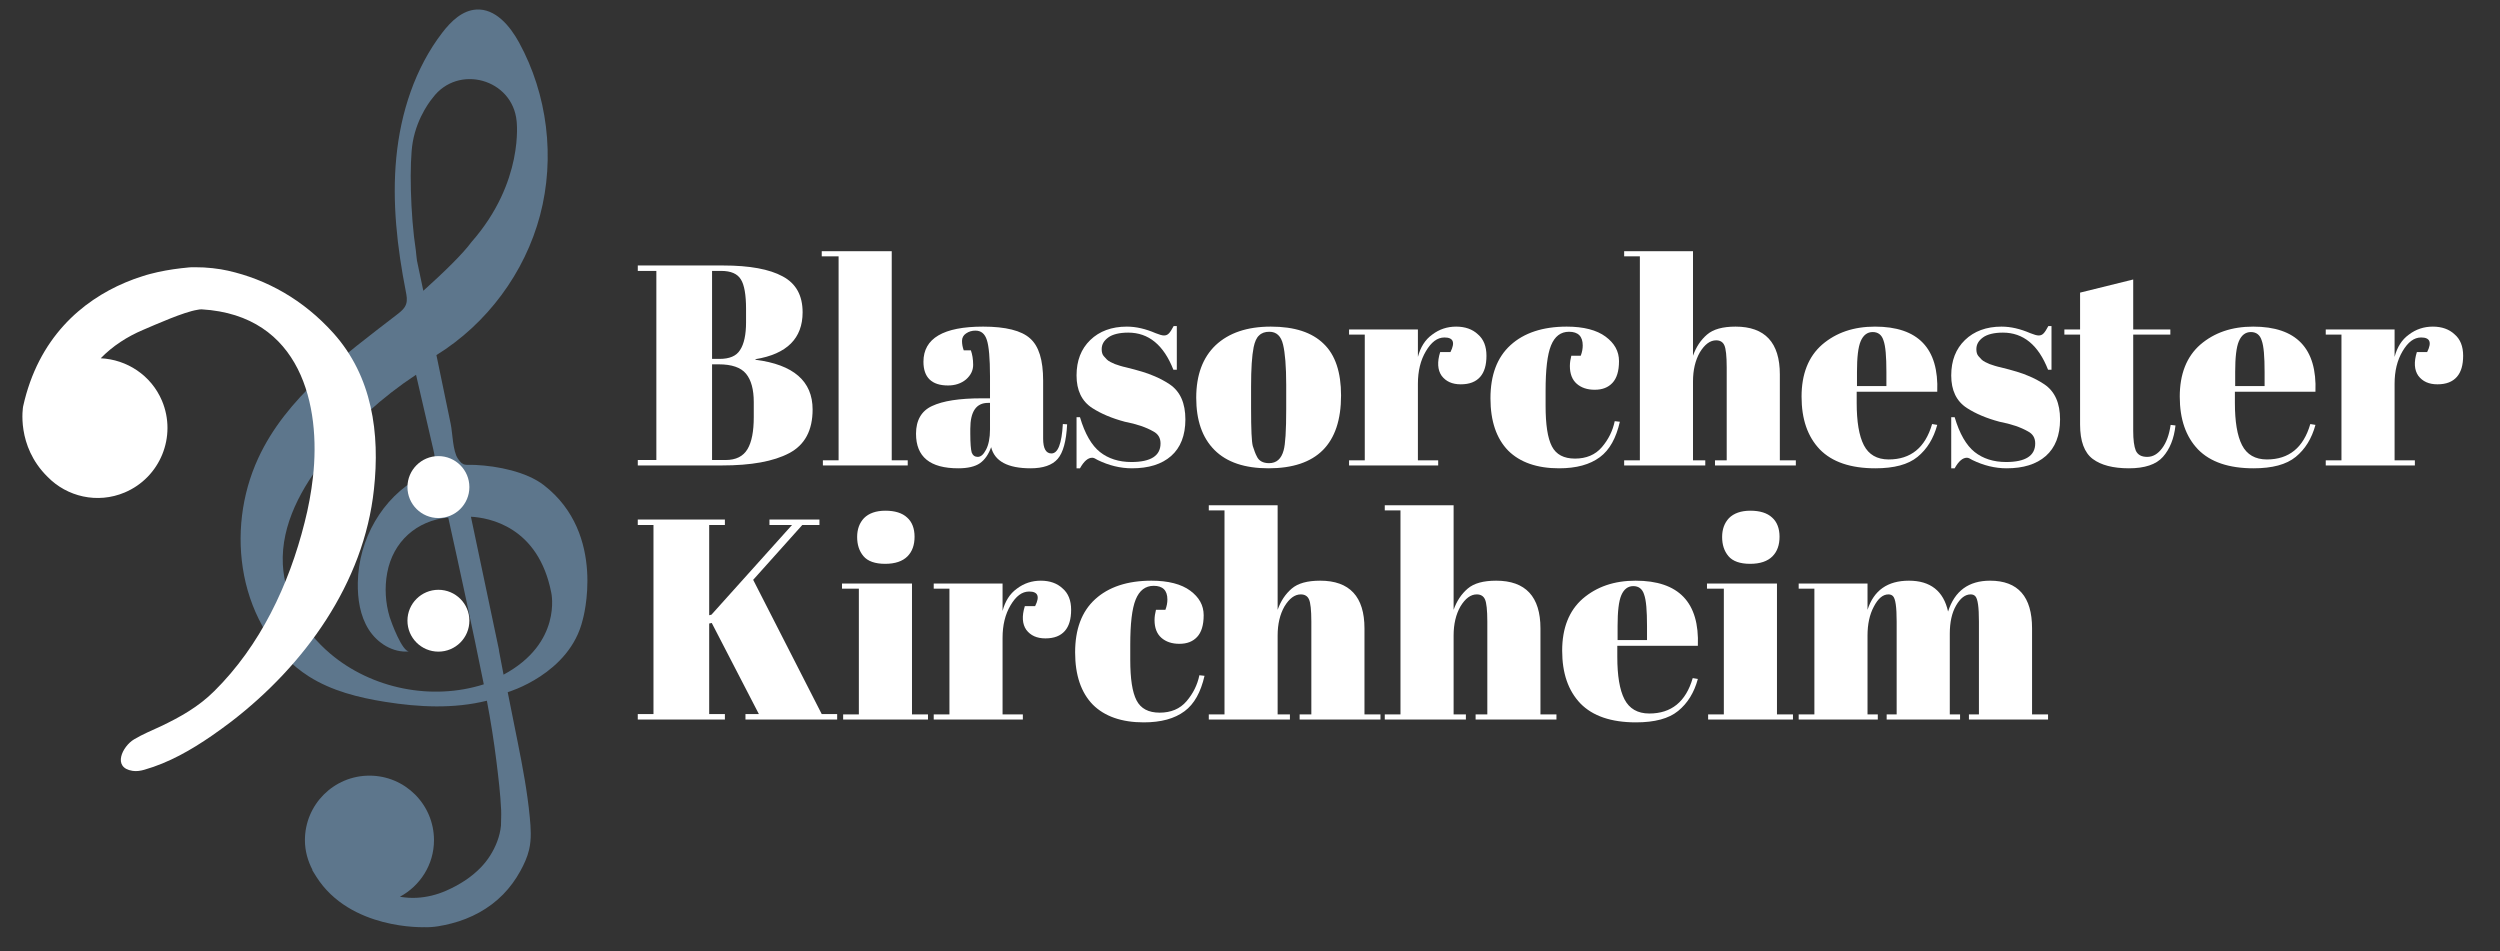 <?xml version="1.0" encoding="UTF-8" standalone="no"?>
<!DOCTYPE svg PUBLIC "-//W3C//DTD SVG 1.1//EN" "http://www.w3.org/Graphics/SVG/1.1/DTD/svg11.dtd">
<svg width="100%" height="100%" viewBox="0 0 205 78" version="1.1" xmlns="http://www.w3.org/2000/svg" xmlns:xlink="http://www.w3.org/1999/xlink" xml:space="preserve" xmlns:serif="http://www.serif.com/" style="fill-rule:evenodd;clip-rule:evenodd;stroke-linejoin:round;stroke-miterlimit:2;">
    <rect x="0" y="0" width="205" height="78" fill="#333333" stroke="none"/>
    <g transform="matrix(1,0,0,1,-1604,-1233)">
        <g id="Artboard2" transform="matrix(1,0,0,1,3704,243)">
            <rect x="-3704" y="-243" width="2598" height="1947.69" style="fill:none;"/>
            <g transform="matrix(0.244,0,0,0.244,-1473.3,841.131)">
                <g id="Logo">
                    <g>
                        <g transform="matrix(1.81,0,0,1.81,-2611.84,499.494)">
                            <path d="M117.471,186.384L116.643,182.038C116.623,181.917 116.624,181.798 116.599,181.676L111.413,157.061C114.713,157.237 123.947,158.846 126.34,171.212C126.34,171.212 128.395,180.515 117.471,186.384ZM85.275,182.467C80.37,178.305 76.799,172.314 76.491,165.888C76.137,158.507 80,151.558 84.628,145.798C89.331,139.945 94.953,134.831 101.223,130.7C102.3,135.358 103.376,140.017 104.452,144.675C104.679,145.656 104.898,146.723 104.477,147.638C104.018,148.635 102.941,149.159 101.977,149.684C94.896,153.54 90.557,161.285 90.412,169.278C90.358,172.294 90.811,175.418 92.418,177.972C94.024,180.525 96.966,182.386 99.966,182.063C98.677,182.202 96.614,176.633 96.327,175.685C95.529,173.04 95.365,170.19 95.87,167.473C96.943,161.709 101.307,157.754 107.202,157.204C109.321,166.753 111.779,178.093 113.774,188.033C113.783,188.083 113.793,188.131 113.803,188.18C104.156,191.252 92.995,189.018 85.275,182.467ZM104.311,79.293C109.015,72.953 119.174,75.767 119.9,83.628C119.9,83.628 121.331,94.897 111.517,106.057C109.923,108.232 106.53,111.546 102.575,115.111L101.394,109.508C101.309,109.096 101.253,108.05 101.188,107.634C100.145,100.919 99.969,91.285 100.603,87.554C101.443,82.608 104.311,79.293 104.311,79.293ZM124.967,151.209C121.712,148.685 116.304,147.644 112.349,147.451C110.271,147.35 110.015,147.776 108.99,146.267C108.038,144.866 108.011,141.531 107.662,139.847C106.777,135.581 105.891,131.315 105.006,127.049C114.396,121.248 121.434,111.752 124.253,101.081C127.073,90.41 125.643,78.678 120.344,68.996C118.655,65.909 115.954,62.695 112.441,62.89C109.812,63.036 107.707,65.083 106.104,67.172C101.023,73.792 98.363,82.051 97.559,90.358C96.755,98.664 97.721,107.052 99.325,115.241C99.478,116.022 99.635,116.846 99.375,117.599C99.094,118.414 98.379,118.989 97.696,119.515C87.8,127.154 77.148,134.854 71.915,146.207C68.809,152.945 67.879,160.664 69.295,167.947C70.754,175.45 74.878,182.63 81.335,186.72C85.566,189.4 90.544,190.645 95.489,191.433C101.751,192.431 108.226,192.751 114.378,191.22C115.086,194.963 115.688,198.726 116.152,202.507C116.519,205.49 116.89,208.529 117.026,211.552C117.07,212.518 116.993,213.46 116.993,214.42C116.799,216.393 116.028,218.34 114.966,220.003C114.493,220.743 113.95,221.439 113.346,222.078C111.518,224.013 109.216,225.445 106.788,226.507C105.061,227.263 103.198,227.725 101.312,227.815C100.364,227.86 99.411,227.811 98.474,227.658C98.397,227.646 98.31,227.63 98.229,227.617C101.979,225.592 104.556,221.675 104.556,217.115C104.556,210.497 99.191,205.133 92.573,205.133C85.956,205.133 80.591,210.497 80.591,217.115C80.591,219.121 81.131,220.983 82.003,222.644L81.933,222.623C82.103,222.949 82.304,223.232 82.488,223.539C82.563,223.656 82.624,223.78 82.703,223.893C88.981,233.81 102.75,233.267 102.75,233.267C104.427,233.345 106.206,232.986 107.816,232.573C111.415,231.65 114.793,229.846 117.399,227.179C118.643,225.906 119.7,224.456 120.56,222.899C121.266,221.622 121.89,220.285 122.22,218.858C122.678,216.877 122.533,214.853 122.341,212.849C121.897,208.199 121.035,203.6 120.117,199.007C119.899,197.922 119.682,196.836 119.465,195.75C119.077,193.81 118.689,191.87 118.301,189.93C118.282,189.832 118.262,189.734 118.242,189.636C118.242,189.636 129.77,186.274 132.172,176.187C132.172,176.187 136.735,160.336 124.967,151.209Z" style="fill:rgb(93,118,140);fill-rule:nonzero;"/>
                        </g>
                        <g transform="matrix(1,0,0,1,-3395.99,-148.426)">
                            <g transform="matrix(96,0,0,96,1039.87,914.966)">
                                <path d="M0.021,-0.7L0.32,-0.7C0.413,-0.7 0.482,-0.687 0.528,-0.662C0.575,-0.637 0.598,-0.595 0.598,-0.536C0.598,-0.445 0.543,-0.39 0.433,-0.372L0.433,-0.37C0.566,-0.353 0.633,-0.295 0.633,-0.196C0.633,-0.123 0.606,-0.072 0.551,-0.043C0.496,-0.014 0.418,-0 0.315,-0L0.021,-0L0.021,-0.019L0.086,-0.019L0.086,-0.681L0.021,-0.681L0.021,-0.7ZM0.281,-0.354L0.281,-0.019L0.328,-0.019C0.365,-0.019 0.39,-0.032 0.405,-0.057C0.42,-0.082 0.427,-0.12 0.427,-0.169L0.427,-0.222C0.427,-0.266 0.418,-0.299 0.4,-0.321C0.382,-0.343 0.35,-0.354 0.304,-0.354L0.281,-0.354ZM0.281,-0.681L0.281,-0.373L0.307,-0.373C0.342,-0.373 0.366,-0.383 0.379,-0.404C0.393,-0.425 0.4,-0.458 0.4,-0.501L0.4,-0.548C0.4,-0.597 0.394,-0.632 0.382,-0.651C0.37,-0.671 0.347,-0.681 0.313,-0.681L0.281,-0.681Z" style="fill:white;fill-rule:nonzero;"/>
                            </g>
                            <g transform="matrix(96,0,0,96,1103.13,914.966)">
                                <path d="M0.006,-0.75L0.251,-0.75L0.251,-0.018L0.307,-0.018L0.307,-0L0.01,-0L0.01,-0.018L0.065,-0.018L0.065,-0.732L0.006,-0.732L0.006,-0.75Z" style="fill:white;fill-rule:nonzero;"/>
                            </g>
                            <g transform="matrix(96,0,0,96,1133.47,914.966)">
                                <path d="M0.25,-0.235L0.279,-0.235L0.279,-0.312C0.279,-0.375 0.275,-0.418 0.268,-0.439C0.261,-0.461 0.248,-0.472 0.228,-0.472C0.216,-0.472 0.205,-0.469 0.195,-0.462C0.186,-0.456 0.181,-0.447 0.181,-0.436C0.181,-0.425 0.183,-0.414 0.187,-0.403L0.212,-0.403C0.217,-0.389 0.22,-0.372 0.22,-0.352C0.22,-0.333 0.212,-0.316 0.195,-0.301C0.178,-0.287 0.157,-0.28 0.132,-0.28C0.075,-0.28 0.046,-0.308 0.046,-0.363C0.046,-0.445 0.116,-0.486 0.255,-0.486C0.334,-0.486 0.389,-0.472 0.419,-0.445C0.45,-0.418 0.465,-0.369 0.465,-0.297L0.465,-0.094C0.465,-0.059 0.475,-0.042 0.494,-0.042C0.517,-0.042 0.53,-0.076 0.534,-0.145L0.549,-0.144C0.546,-0.085 0.535,-0.045 0.516,-0.023C0.497,-0.001 0.465,0.01 0.421,0.01C0.341,0.01 0.295,-0.015 0.283,-0.064C0.274,-0.039 0.261,-0.02 0.244,-0.008C0.227,0.004 0.201,0.01 0.168,0.01C0.069,0.01 0.02,-0.03 0.02,-0.111C0.02,-0.158 0.039,-0.191 0.076,-0.208C0.114,-0.226 0.172,-0.235 0.25,-0.235ZM0.21,-0.112C0.21,-0.077 0.212,-0.055 0.215,-0.045C0.219,-0.035 0.226,-0.03 0.236,-0.03C0.247,-0.03 0.256,-0.038 0.265,-0.055C0.274,-0.072 0.279,-0.096 0.279,-0.126L0.279,-0.219L0.272,-0.219C0.231,-0.219 0.21,-0.189 0.21,-0.128L0.21,-0.112Z" style="fill:white;fill-rule:nonzero;"/>
                            </g>
                            <g transform="matrix(96,0,0,96,1186.17,914.966)">
                                <path d="M0.033,0.01L0.033,-0.169L0.045,-0.169C0.062,-0.111 0.086,-0.07 0.115,-0.047C0.144,-0.024 0.181,-0.012 0.225,-0.012C0.293,-0.012 0.327,-0.034 0.327,-0.077C0.327,-0.096 0.319,-0.11 0.302,-0.119C0.276,-0.134 0.243,-0.145 0.202,-0.153C0.157,-0.165 0.119,-0.181 0.088,-0.201C0.051,-0.225 0.033,-0.263 0.033,-0.315C0.033,-0.367 0.049,-0.408 0.081,-0.439C0.113,-0.47 0.156,-0.486 0.209,-0.486C0.242,-0.486 0.275,-0.478 0.31,-0.463C0.323,-0.458 0.332,-0.455 0.339,-0.455C0.346,-0.455 0.351,-0.457 0.356,-0.462C0.361,-0.467 0.366,-0.475 0.373,-0.488L0.384,-0.488L0.384,-0.335L0.372,-0.335C0.338,-0.422 0.285,-0.465 0.214,-0.465C0.183,-0.465 0.159,-0.459 0.144,-0.448C0.129,-0.437 0.121,-0.424 0.121,-0.407C0.121,-0.397 0.123,-0.389 0.128,-0.383C0.133,-0.378 0.136,-0.374 0.139,-0.371C0.142,-0.368 0.146,-0.365 0.152,-0.362C0.158,-0.359 0.163,-0.357 0.167,-0.355C0.171,-0.354 0.177,-0.352 0.185,-0.349C0.194,-0.346 0.2,-0.345 0.204,-0.344C0.249,-0.333 0.282,-0.323 0.302,-0.314C0.322,-0.306 0.341,-0.296 0.359,-0.284C0.396,-0.259 0.414,-0.218 0.414,-0.161C0.414,-0.105 0.397,-0.062 0.364,-0.033C0.331,-0.004 0.285,0.01 0.227,0.01C0.186,0.01 0.146,0 0.107,-0.019C0.099,-0.024 0.093,-0.027 0.088,-0.027C0.073,-0.027 0.059,-0.015 0.045,0.01L0.033,0.01Z" style="fill:white;fill-rule:nonzero;"/>
                            </g>
                            <g transform="matrix(96,0,0,96,1227.83,914.966)">
                                <path d="M0.333,-0.197L0.333,-0.282C0.333,-0.347 0.329,-0.394 0.322,-0.423C0.315,-0.453 0.299,-0.468 0.274,-0.468C0.259,-0.468 0.247,-0.464 0.238,-0.455C0.229,-0.447 0.223,-0.433 0.219,-0.414C0.213,-0.384 0.21,-0.338 0.21,-0.277L0.21,-0.199C0.21,-0.126 0.212,-0.083 0.216,-0.068C0.221,-0.053 0.225,-0.041 0.23,-0.032C0.237,-0.016 0.252,-0.008 0.273,-0.008C0.299,-0.008 0.316,-0.023 0.324,-0.053C0.33,-0.074 0.333,-0.122 0.333,-0.197ZM0.271,0.01C0.188,0.01 0.125,-0.011 0.082,-0.054C0.039,-0.097 0.018,-0.158 0.018,-0.237C0.018,-0.317 0.041,-0.378 0.086,-0.421C0.132,-0.464 0.196,-0.486 0.279,-0.486C0.362,-0.486 0.423,-0.466 0.464,-0.426C0.505,-0.387 0.525,-0.326 0.525,-0.245C0.525,-0.075 0.44,0.01 0.271,0.01Z" style="fill:white;fill-rule:nonzero;"/>
                            </g>
                            <g transform="matrix(96,0,0,96,1279.96,914.966)">
                                <path d="M0.344,-0.448C0.319,-0.448 0.298,-0.432 0.279,-0.4C0.26,-0.368 0.251,-0.33 0.251,-0.286L0.251,-0.018L0.322,-0.018L0.322,-0L0.01,-0L0.01,-0.018L0.065,-0.018L0.065,-0.458L0.01,-0.458L0.01,-0.476L0.251,-0.476L0.251,-0.38C0.26,-0.414 0.276,-0.44 0.301,-0.458C0.326,-0.477 0.354,-0.486 0.385,-0.486C0.416,-0.486 0.442,-0.477 0.461,-0.459C0.481,-0.442 0.491,-0.417 0.491,-0.384C0.491,-0.352 0.484,-0.327 0.469,-0.31C0.454,-0.293 0.432,-0.284 0.401,-0.284C0.371,-0.284 0.349,-0.294 0.334,-0.314C0.32,-0.334 0.318,-0.362 0.329,-0.397L0.365,-0.397C0.382,-0.431 0.375,-0.448 0.344,-0.448Z" style="fill:white;fill-rule:nonzero;"/>
                            </g>
                            <g transform="matrix(96,0,0,96,1327,914.966)">
                                <path d="M0.29,-0.468C0.261,-0.468 0.24,-0.452 0.227,-0.42C0.214,-0.388 0.208,-0.335 0.208,-0.261L0.208,-0.209C0.208,-0.143 0.215,-0.096 0.23,-0.067C0.245,-0.038 0.272,-0.024 0.311,-0.024C0.35,-0.024 0.382,-0.037 0.405,-0.064C0.428,-0.091 0.443,-0.121 0.45,-0.155L0.468,-0.153C0.455,-0.096 0.432,-0.054 0.398,-0.029C0.363,-0.003 0.316,0.01 0.255,0.01C0.178,0.01 0.118,-0.011 0.077,-0.052C0.036,-0.094 0.015,-0.155 0.015,-0.235C0.015,-0.316 0.038,-0.378 0.085,-0.421C0.132,-0.464 0.198,-0.486 0.282,-0.486C0.341,-0.486 0.387,-0.474 0.418,-0.451C0.449,-0.428 0.465,-0.4 0.465,-0.365C0.465,-0.33 0.457,-0.305 0.442,-0.289C0.427,-0.273 0.407,-0.265 0.38,-0.265C0.354,-0.265 0.333,-0.272 0.317,-0.286C0.301,-0.3 0.293,-0.321 0.293,-0.348C0.293,-0.36 0.295,-0.372 0.298,-0.384L0.331,-0.384C0.336,-0.397 0.338,-0.409 0.338,-0.42C0.338,-0.452 0.322,-0.468 0.29,-0.468Z" style="fill:white;fill-rule:nonzero;"/>
                            </g>
                            <g transform="matrix(96,0,0,96,1372.41,914.966)">
                                <path d="M0.01,-0.75L0.251,-0.75L0.251,-0.384C0.262,-0.415 0.278,-0.439 0.3,-0.458C0.322,-0.477 0.355,-0.486 0.4,-0.486C0.503,-0.486 0.555,-0.43 0.555,-0.319L0.555,-0.018L0.611,-0.018L0.611,-0L0.328,-0L0.328,-0.018L0.369,-0.018L0.369,-0.343C0.369,-0.383 0.366,-0.409 0.361,-0.42C0.356,-0.432 0.346,-0.438 0.332,-0.438C0.311,-0.438 0.292,-0.424 0.275,-0.396C0.259,-0.368 0.251,-0.334 0.251,-0.294L0.251,-0.018L0.294,-0.018L0.294,-0L0.01,-0L0.01,-0.018L0.065,-0.018L0.065,-0.732L0.01,-0.732L0.01,-0.75Z" style="fill:white;fill-rule:nonzero;"/>
                            </g>
                            <g transform="matrix(96,0,0,96,1431.55,914.966)">
                                <path d="M0.273,0.01C0.187,0.01 0.122,-0.012 0.079,-0.056C0.036,-0.101 0.015,-0.162 0.015,-0.241C0.015,-0.32 0.039,-0.381 0.087,-0.423C0.136,-0.465 0.197,-0.486 0.272,-0.486C0.423,-0.486 0.496,-0.41 0.49,-0.258L0.208,-0.258L0.208,-0.219C0.208,-0.154 0.216,-0.104 0.233,-0.071C0.25,-0.038 0.279,-0.021 0.32,-0.021C0.397,-0.021 0.448,-0.062 0.472,-0.145L0.49,-0.142C0.477,-0.094 0.454,-0.057 0.421,-0.03C0.388,-0.003 0.339,0.01 0.273,0.01ZM0.209,-0.278L0.312,-0.278L0.312,-0.327C0.312,-0.381 0.309,-0.418 0.302,-0.437C0.296,-0.457 0.283,-0.467 0.264,-0.467C0.245,-0.467 0.231,-0.456 0.222,-0.435C0.213,-0.414 0.209,-0.378 0.209,-0.327L0.209,-0.278Z" style="fill:white;fill-rule:nonzero;"/>
                            </g>
                            <g transform="matrix(96,0,0,96,1480.12,914.966)">
                                <path d="M0.033,0.01L0.033,-0.169L0.045,-0.169C0.062,-0.111 0.086,-0.07 0.115,-0.047C0.144,-0.024 0.181,-0.012 0.225,-0.012C0.293,-0.012 0.327,-0.034 0.327,-0.077C0.327,-0.096 0.319,-0.11 0.302,-0.119C0.276,-0.134 0.243,-0.145 0.202,-0.153C0.157,-0.165 0.119,-0.181 0.088,-0.201C0.051,-0.225 0.033,-0.263 0.033,-0.315C0.033,-0.367 0.049,-0.408 0.081,-0.439C0.113,-0.47 0.156,-0.486 0.209,-0.486C0.242,-0.486 0.275,-0.478 0.31,-0.463C0.323,-0.458 0.332,-0.455 0.339,-0.455C0.346,-0.455 0.351,-0.457 0.356,-0.462C0.361,-0.467 0.366,-0.475 0.373,-0.488L0.384,-0.488L0.384,-0.335L0.372,-0.335C0.338,-0.422 0.285,-0.465 0.214,-0.465C0.183,-0.465 0.159,-0.459 0.144,-0.448C0.129,-0.437 0.121,-0.424 0.121,-0.407C0.121,-0.397 0.123,-0.389 0.128,-0.383C0.133,-0.378 0.136,-0.374 0.139,-0.371C0.142,-0.368 0.146,-0.365 0.152,-0.362C0.158,-0.359 0.163,-0.357 0.167,-0.355C0.171,-0.354 0.177,-0.352 0.185,-0.349C0.194,-0.346 0.2,-0.345 0.204,-0.344C0.249,-0.333 0.282,-0.323 0.302,-0.314C0.322,-0.306 0.341,-0.296 0.359,-0.284C0.396,-0.259 0.414,-0.218 0.414,-0.161C0.414,-0.105 0.397,-0.062 0.364,-0.033C0.331,-0.004 0.285,0.01 0.227,0.01C0.186,0.01 0.146,0 0.107,-0.019C0.099,-0.024 0.093,-0.027 0.088,-0.027C0.073,-0.027 0.059,-0.015 0.045,0.01L0.033,0.01Z" style="fill:white;fill-rule:nonzero;"/>
                            </g>
                            <g transform="matrix(96,0,0,96,1520.83,914.966)">
                                <path d="M0.06,-0.143L0.06,-0.458L0.005,-0.458L0.005,-0.476L0.06,-0.476L0.06,-0.605L0.246,-0.651L0.246,-0.476L0.376,-0.476L0.376,-0.458L0.246,-0.458L0.246,-0.121C0.246,-0.09 0.249,-0.067 0.255,-0.052C0.262,-0.037 0.275,-0.03 0.295,-0.03C0.315,-0.03 0.332,-0.04 0.347,-0.06C0.362,-0.08 0.372,-0.107 0.377,-0.142L0.394,-0.14C0.389,-0.094 0.374,-0.057 0.35,-0.03C0.326,-0.003 0.286,0.01 0.231,0.01C0.176,0.01 0.133,-0.001 0.104,-0.023C0.075,-0.045 0.06,-0.085 0.06,-0.143Z" style="fill:white;fill-rule:nonzero;"/>
                            </g>
                            <g transform="matrix(96,0,0,96,1558.65,914.966)">
                                <path d="M0.273,0.01C0.187,0.01 0.122,-0.012 0.079,-0.056C0.036,-0.101 0.015,-0.162 0.015,-0.241C0.015,-0.32 0.039,-0.381 0.087,-0.423C0.136,-0.465 0.197,-0.486 0.272,-0.486C0.423,-0.486 0.496,-0.41 0.49,-0.258L0.208,-0.258L0.208,-0.219C0.208,-0.154 0.216,-0.104 0.233,-0.071C0.25,-0.038 0.279,-0.021 0.32,-0.021C0.397,-0.021 0.448,-0.062 0.472,-0.145L0.49,-0.142C0.477,-0.094 0.454,-0.057 0.421,-0.03C0.388,-0.003 0.339,0.01 0.273,0.01ZM0.209,-0.278L0.312,-0.278L0.312,-0.327C0.312,-0.381 0.309,-0.418 0.302,-0.437C0.296,-0.457 0.283,-0.467 0.264,-0.467C0.245,-0.467 0.231,-0.456 0.222,-0.435C0.213,-0.414 0.209,-0.378 0.209,-0.327L0.209,-0.278Z" style="fill:white;fill-rule:nonzero;"/>
                            </g>
                            <g transform="matrix(96,0,0,96,1608.19,914.966)">
                                <path d="M0.344,-0.448C0.319,-0.448 0.298,-0.432 0.279,-0.4C0.26,-0.368 0.251,-0.33 0.251,-0.286L0.251,-0.018L0.322,-0.018L0.322,-0L0.01,-0L0.01,-0.018L0.065,-0.018L0.065,-0.458L0.01,-0.458L0.01,-0.476L0.251,-0.476L0.251,-0.38C0.26,-0.414 0.276,-0.44 0.301,-0.458C0.326,-0.477 0.354,-0.486 0.385,-0.486C0.416,-0.486 0.442,-0.477 0.461,-0.459C0.481,-0.442 0.491,-0.417 0.491,-0.384C0.491,-0.352 0.484,-0.327 0.469,-0.31C0.454,-0.293 0.432,-0.284 0.401,-0.284C0.371,-0.284 0.349,-0.294 0.334,-0.314C0.32,-0.334 0.318,-0.362 0.329,-0.397L0.365,-0.397C0.382,-0.431 0.375,-0.448 0.344,-0.448Z" style="fill:white;fill-rule:nonzero;"/>
                            </g>
                        </g>
                        <g transform="matrix(1,0,0,1,-3465.88,-63.044)">
                            <g transform="matrix(96,0,0,96,1109.37,914.966)">
                                <path d="M0.025,-0.7L0.33,-0.7L0.33,-0.681L0.275,-0.681L0.275,-0.365L0.283,-0.367L0.565,-0.681L0.486,-0.681L0.486,-0.7L0.661,-0.7L0.661,-0.681L0.601,-0.681L0.429,-0.489L0.669,-0.019L0.723,-0.019L0.723,-0L0.402,-0L0.402,-0.019L0.449,-0.019L0.284,-0.338L0.275,-0.336L0.275,-0.019L0.33,-0.019L0.33,-0L0.025,-0L0.025,-0.019L0.08,-0.019L0.08,-0.681L0.025,-0.681L0.025,-0.7Z" style="fill:white;fill-rule:nonzero;"/>
                            </g>
                            <g transform="matrix(96,0,0,96,1179.83,914.966)">
                                <path d="M0.157,-0.545C0.122,-0.545 0.096,-0.554 0.081,-0.572C0.066,-0.59 0.059,-0.612 0.059,-0.639C0.059,-0.666 0.067,-0.688 0.083,-0.705C0.1,-0.722 0.125,-0.731 0.158,-0.731C0.191,-0.731 0.217,-0.723 0.234,-0.707C0.251,-0.692 0.26,-0.669 0.26,-0.64C0.26,-0.611 0.252,-0.588 0.235,-0.571C0.218,-0.554 0.192,-0.545 0.157,-0.545ZM0.006,-0.476L0.251,-0.476L0.251,-0.018L0.307,-0.018L0.307,-0L0.01,-0L0.01,-0.018L0.065,-0.018L0.065,-0.458L0.006,-0.458L0.006,-0.476Z" style="fill:white;fill-rule:nonzero;"/>
                            </g>
                            <g transform="matrix(96,0,0,96,1210.27,914.966)">
                                <path d="M0.344,-0.448C0.319,-0.448 0.298,-0.432 0.279,-0.4C0.26,-0.368 0.251,-0.33 0.251,-0.286L0.251,-0.018L0.322,-0.018L0.322,-0L0.01,-0L0.01,-0.018L0.065,-0.018L0.065,-0.458L0.01,-0.458L0.01,-0.476L0.251,-0.476L0.251,-0.38C0.26,-0.414 0.276,-0.44 0.301,-0.458C0.326,-0.477 0.354,-0.486 0.385,-0.486C0.416,-0.486 0.442,-0.477 0.461,-0.459C0.481,-0.442 0.491,-0.417 0.491,-0.384C0.491,-0.352 0.484,-0.327 0.469,-0.31C0.454,-0.293 0.432,-0.284 0.401,-0.284C0.371,-0.284 0.349,-0.294 0.334,-0.314C0.32,-0.334 0.318,-0.362 0.329,-0.397L0.365,-0.397C0.382,-0.431 0.375,-0.448 0.344,-0.448Z" style="fill:white;fill-rule:nonzero;"/>
                            </g>
                            <g transform="matrix(96,0,0,96,1257.31,914.966)">
                                <path d="M0.29,-0.468C0.261,-0.468 0.24,-0.452 0.227,-0.42C0.214,-0.388 0.208,-0.335 0.208,-0.261L0.208,-0.209C0.208,-0.143 0.215,-0.096 0.23,-0.067C0.245,-0.038 0.272,-0.024 0.311,-0.024C0.35,-0.024 0.382,-0.037 0.405,-0.064C0.428,-0.091 0.443,-0.121 0.45,-0.155L0.468,-0.153C0.455,-0.096 0.432,-0.054 0.398,-0.029C0.363,-0.003 0.316,0.01 0.255,0.01C0.178,0.01 0.118,-0.011 0.077,-0.052C0.036,-0.094 0.015,-0.155 0.015,-0.235C0.015,-0.316 0.038,-0.378 0.085,-0.421C0.132,-0.464 0.198,-0.486 0.282,-0.486C0.341,-0.486 0.387,-0.474 0.418,-0.451C0.449,-0.428 0.465,-0.4 0.465,-0.365C0.465,-0.33 0.457,-0.305 0.442,-0.289C0.427,-0.273 0.407,-0.265 0.38,-0.265C0.354,-0.265 0.333,-0.272 0.317,-0.286C0.301,-0.3 0.293,-0.321 0.293,-0.348C0.293,-0.36 0.295,-0.372 0.298,-0.384L0.331,-0.384C0.336,-0.397 0.338,-0.409 0.338,-0.42C0.338,-0.452 0.322,-0.468 0.29,-0.468Z" style="fill:white;fill-rule:nonzero;"/>
                            </g>
                            <g transform="matrix(96,0,0,96,1302.71,914.966)">
                                <path d="M0.01,-0.75L0.251,-0.75L0.251,-0.384C0.262,-0.415 0.278,-0.439 0.3,-0.458C0.322,-0.477 0.355,-0.486 0.4,-0.486C0.503,-0.486 0.555,-0.43 0.555,-0.319L0.555,-0.018L0.611,-0.018L0.611,-0L0.328,-0L0.328,-0.018L0.369,-0.018L0.369,-0.343C0.369,-0.383 0.366,-0.409 0.361,-0.42C0.356,-0.432 0.346,-0.438 0.332,-0.438C0.311,-0.438 0.292,-0.424 0.275,-0.396C0.259,-0.368 0.251,-0.334 0.251,-0.294L0.251,-0.018L0.294,-0.018L0.294,-0L0.01,-0L0.01,-0.018L0.065,-0.018L0.065,-0.732L0.01,-0.732L0.01,-0.75Z" style="fill:white;fill-rule:nonzero;"/>
                            </g>
                            <g transform="matrix(96,0,0,96,1361.85,914.966)">
                                <path d="M0.01,-0.75L0.251,-0.75L0.251,-0.384C0.262,-0.415 0.278,-0.439 0.3,-0.458C0.322,-0.477 0.355,-0.486 0.4,-0.486C0.503,-0.486 0.555,-0.43 0.555,-0.319L0.555,-0.018L0.611,-0.018L0.611,-0L0.328,-0L0.328,-0.018L0.369,-0.018L0.369,-0.343C0.369,-0.383 0.366,-0.409 0.361,-0.42C0.356,-0.432 0.346,-0.438 0.332,-0.438C0.311,-0.438 0.292,-0.424 0.275,-0.396C0.259,-0.368 0.251,-0.334 0.251,-0.294L0.251,-0.018L0.294,-0.018L0.294,-0L0.01,-0L0.01,-0.018L0.065,-0.018L0.065,-0.732L0.01,-0.732L0.01,-0.75Z" style="fill:white;fill-rule:nonzero;"/>
                            </g>
                            <g transform="matrix(96,0,0,96,1420.99,914.966)">
                                <path d="M0.273,0.01C0.187,0.01 0.122,-0.012 0.079,-0.056C0.036,-0.101 0.015,-0.162 0.015,-0.241C0.015,-0.32 0.039,-0.381 0.087,-0.423C0.136,-0.465 0.197,-0.486 0.272,-0.486C0.423,-0.486 0.496,-0.41 0.49,-0.258L0.208,-0.258L0.208,-0.219C0.208,-0.154 0.216,-0.104 0.233,-0.071C0.25,-0.038 0.279,-0.021 0.32,-0.021C0.397,-0.021 0.448,-0.062 0.472,-0.145L0.49,-0.142C0.477,-0.094 0.454,-0.057 0.421,-0.03C0.388,-0.003 0.339,0.01 0.273,0.01ZM0.209,-0.278L0.312,-0.278L0.312,-0.327C0.312,-0.381 0.309,-0.418 0.302,-0.437C0.296,-0.457 0.283,-0.467 0.264,-0.467C0.245,-0.467 0.231,-0.456 0.222,-0.435C0.213,-0.414 0.209,-0.378 0.209,-0.327L0.209,-0.278Z" style="fill:white;fill-rule:nonzero;"/>
                            </g>
                            <g transform="matrix(96,0,0,96,1470.52,914.966)">
                                <path d="M0.157,-0.545C0.122,-0.545 0.096,-0.554 0.081,-0.572C0.066,-0.59 0.059,-0.612 0.059,-0.639C0.059,-0.666 0.067,-0.688 0.083,-0.705C0.1,-0.722 0.125,-0.731 0.158,-0.731C0.191,-0.731 0.217,-0.723 0.234,-0.707C0.251,-0.692 0.26,-0.669 0.26,-0.64C0.26,-0.611 0.252,-0.588 0.235,-0.571C0.218,-0.554 0.192,-0.545 0.157,-0.545ZM0.006,-0.476L0.251,-0.476L0.251,-0.018L0.307,-0.018L0.307,-0L0.01,-0L0.01,-0.018L0.065,-0.018L0.065,-0.458L0.006,-0.458L0.006,-0.476Z" style="fill:white;fill-rule:nonzero;"/>
                            </g>
                            <g transform="matrix(96,0,0,96,1500.95,914.966)">
                                <path d="M0.01,-0.476L0.251,-0.476L0.251,-0.384C0.273,-0.452 0.321,-0.486 0.396,-0.486C0.471,-0.486 0.517,-0.45 0.533,-0.378C0.556,-0.45 0.605,-0.486 0.68,-0.486C0.778,-0.486 0.827,-0.43 0.827,-0.319L0.827,-0.018L0.883,-0.018L0.883,-0L0.606,-0L0.606,-0.018L0.641,-0.018L0.641,-0.343C0.641,-0.394 0.637,-0.423 0.628,-0.432C0.624,-0.436 0.619,-0.438 0.612,-0.438C0.593,-0.438 0.576,-0.425 0.561,-0.399C0.546,-0.373 0.539,-0.34 0.539,-0.3L0.539,-0.018L0.575,-0.018L0.575,-0L0.318,-0L0.318,-0.018L0.353,-0.018L0.353,-0.343C0.353,-0.394 0.349,-0.423 0.34,-0.432C0.336,-0.436 0.331,-0.438 0.324,-0.438C0.305,-0.438 0.288,-0.424 0.273,-0.395C0.258,-0.367 0.251,-0.333 0.251,-0.294L0.251,-0.018L0.287,-0.018L0.287,-0L0.01,-0L0.01,-0.018L0.065,-0.018L0.065,-0.458L0.01,-0.458L0.01,-0.476Z" style="fill:white;fill-rule:nonzero;"/>
                            </g>
                        </g>
                        <g transform="matrix(4.101,0,0,4.101,-8112.53,-3405.95)">
                            <g transform="matrix(0.666,0,0,0.666,460.522,347.03)">
                                <path d="M1396.14,1009.27C1396.14,1007.17 1394.43,1005.46 1392.33,1005.46C1390.23,1005.46 1388.52,1007.17 1388.52,1009.27C1388.52,1011.38 1390.23,1013.08 1392.33,1013.08C1394.43,1013.08 1396.14,1011.38 1396.14,1009.27Z" style="fill:white;fill-rule:nonzero;"/>
                            </g>
                            <g transform="matrix(0.666,0,0,0.666,460.522,347.03)">
                                <path d="M1396.14,1025.71C1396.14,1023.61 1394.43,1021.91 1392.33,1021.91C1390.23,1021.91 1388.52,1023.61 1388.52,1025.71C1388.52,1027.82 1390.23,1029.52 1392.33,1029.52C1394.43,1029.52 1396.14,1027.82 1396.14,1025.71Z" style="fill:white;fill-rule:nonzero;"/>
                            </g>
                            <path d="M1379.2,1006.58C1376.74,1003.85 1373.76,1002.19 1370.56,1001.47C1369.87,1001.31 1368.8,1001.18 1367.87,1001.19L1367.79,1001.19C1367.51,1001.18 1367.22,1001.22 1366.94,1001.25L1366.92,1001.25C1366.86,1001.26 1366.8,1001.26 1366.74,1001.27C1365.88,1001.37 1365.02,1001.52 1364.19,1001.74C1363.99,1001.79 1363.8,1001.85 1363.61,1001.91C1363.12,1002.06 1362.63,1002.24 1362.16,1002.44C1358.6,1003.94 1355.02,1006.98 1353.78,1012.6C1353.78,1012.6 1353.19,1015.82 1355.79,1018.37C1357.38,1020 1359.87,1020.59 1362.1,1019.65C1365.02,1018.42 1366.39,1015.05 1365.16,1012.13C1364.27,1010.03 1362.27,1008.75 1360.14,1008.65C1361.12,1007.64 1362.32,1006.87 1363.62,1006.32C1364.65,1005.88 1366.96,1004.85 1368.06,1004.68C1368.18,1004.66 1368.3,1004.63 1368.42,1004.64C1376.57,1005.13 1378.2,1012.56 1377.53,1018.41C1377.39,1019.65 1377.16,1020.89 1376.85,1022.1C1375.57,1027.21 1373.21,1032.2 1369.45,1035.92C1368.17,1037.2 1366.66,1038.05 1365.06,1038.81C1364.33,1039.15 1363.57,1039.46 1362.87,1039.88C1361.92,1040.45 1361.06,1042.2 1362.75,1042.46C1363.07,1042.51 1363.4,1042.46 1363.71,1042.37C1365.72,1041.8 1367.55,1040.75 1369.26,1039.57C1369.79,1039.2 1370.32,1038.82 1370.83,1038.43C1376.84,1033.81 1381.71,1027.08 1382.53,1019.39C1383.03,1014.81 1382.4,1010.14 1379.2,1006.58Z" style="fill:white;fill-rule:nonzero;"/>
                        </g>
                    </g>
                </g>
            </g>
        </g>
    </g>
</svg>
